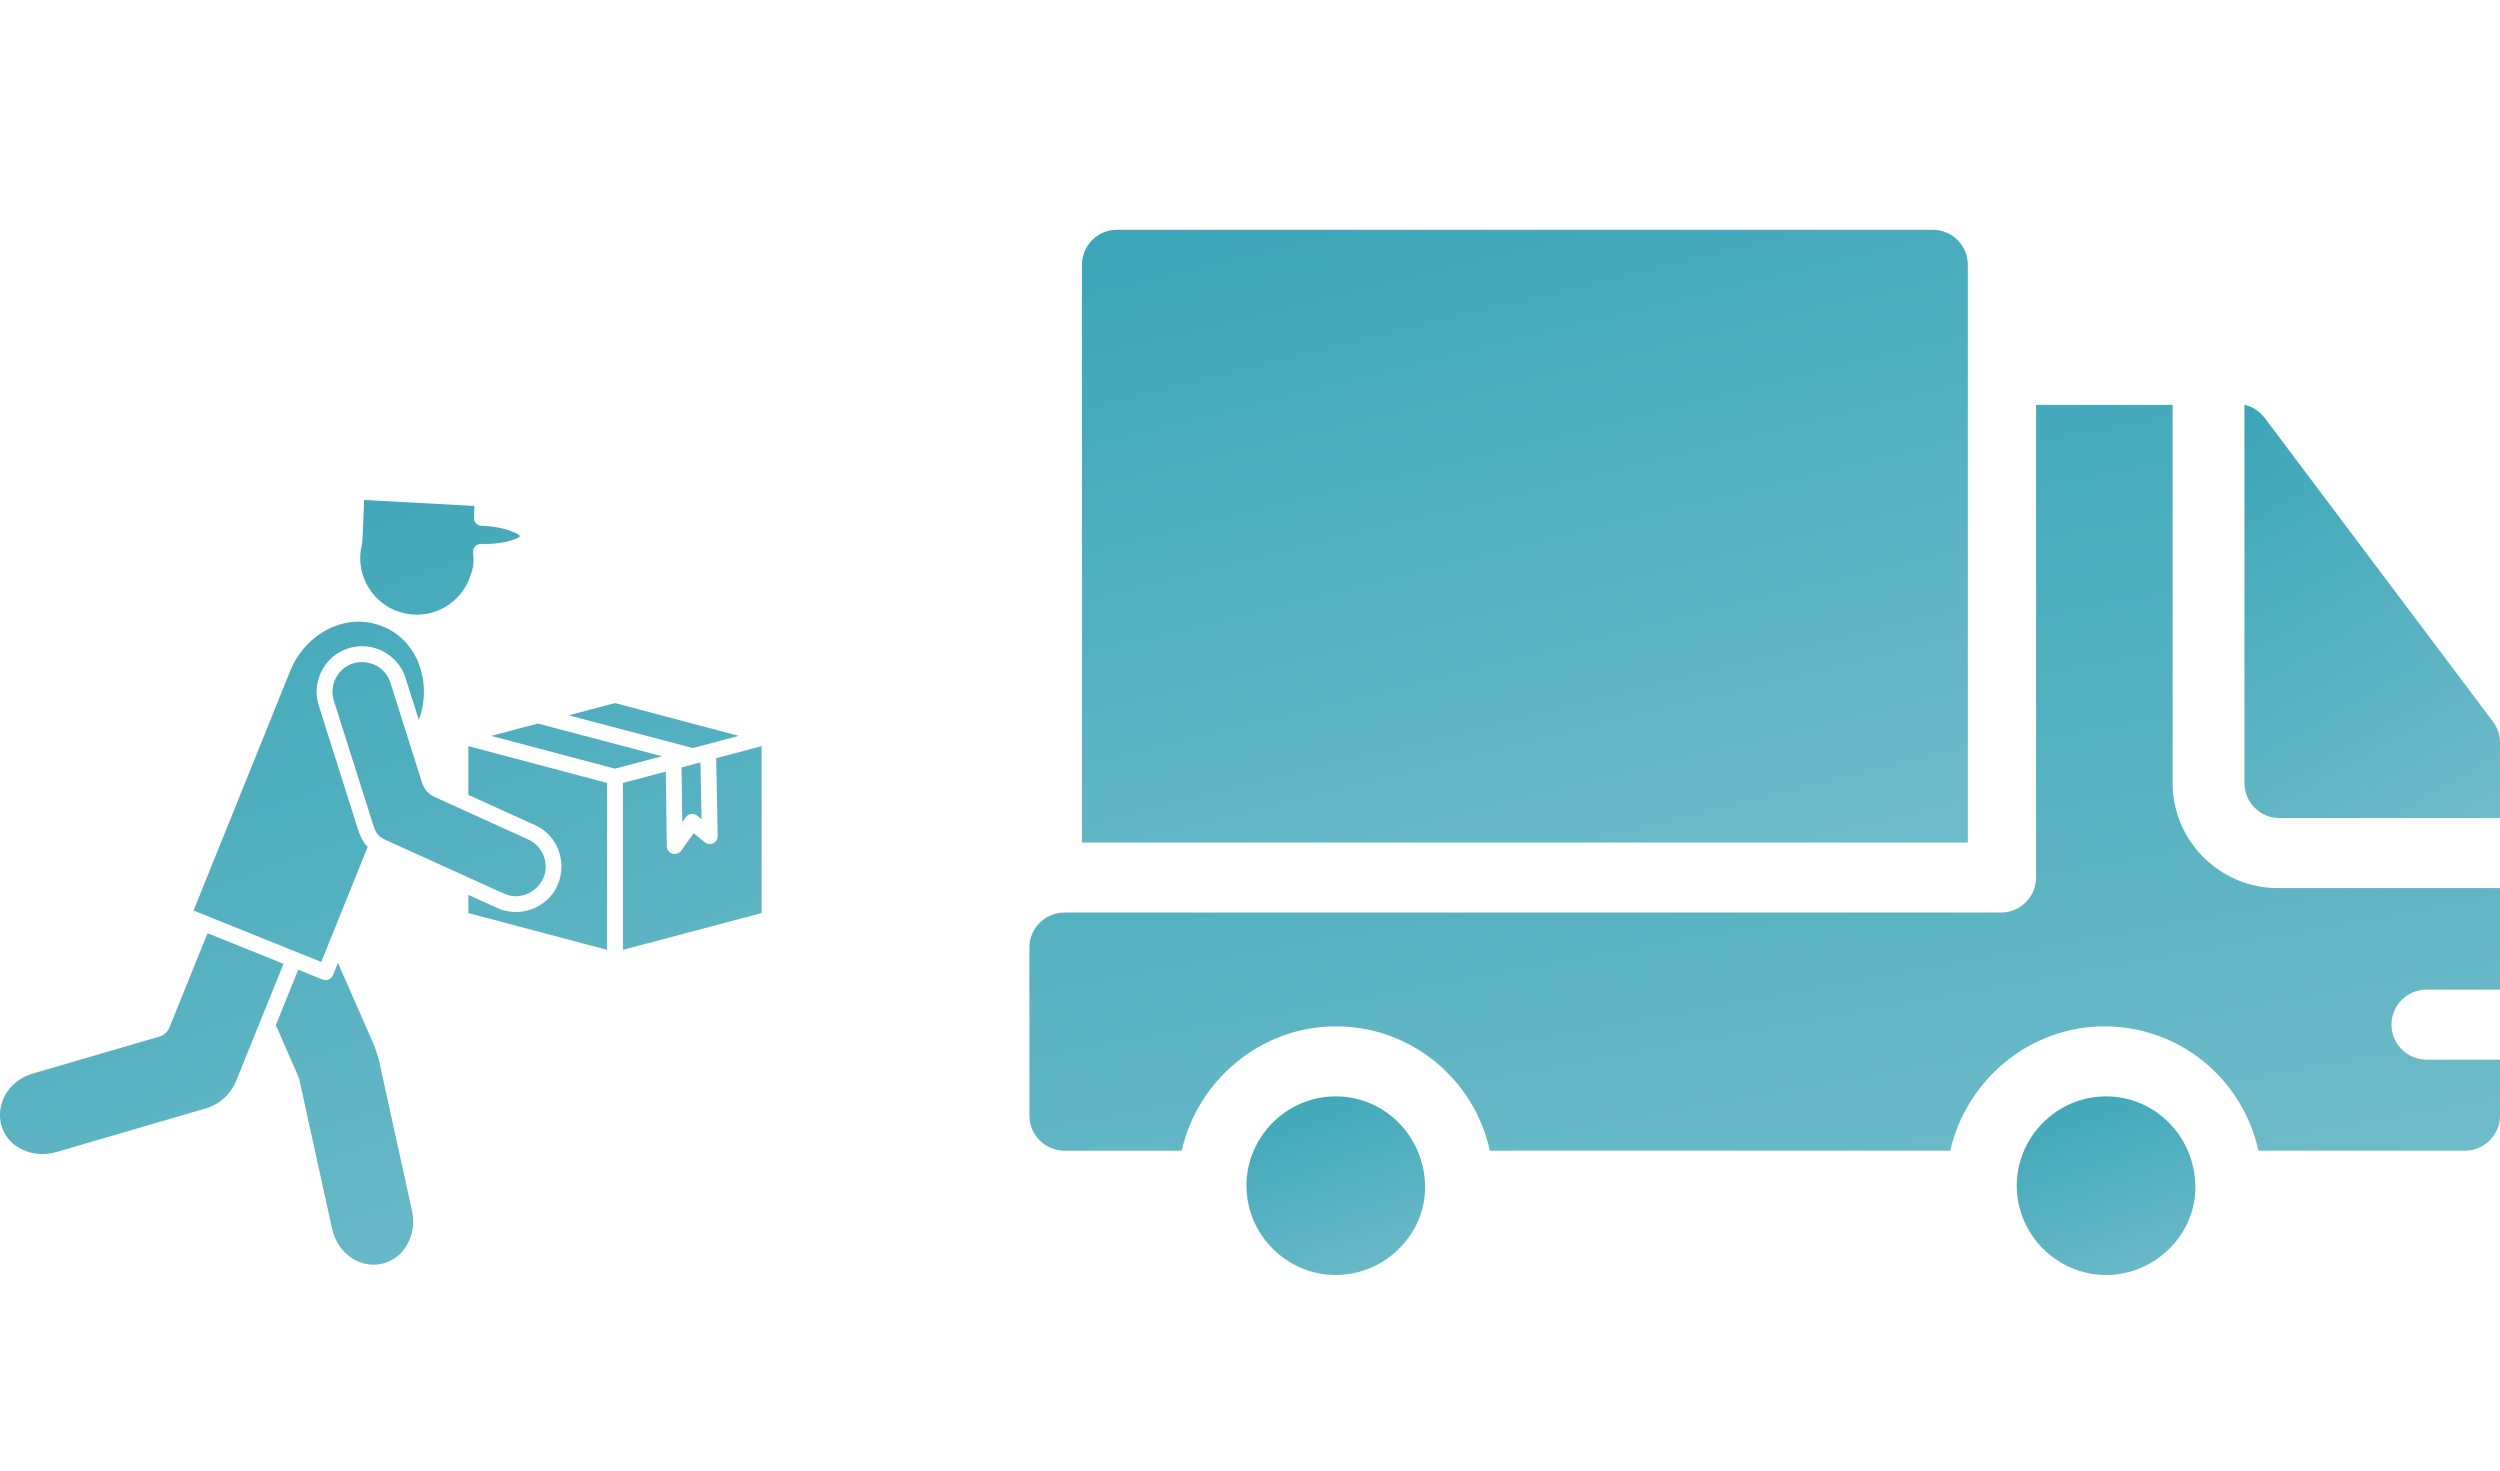 <?xml version="1.0" encoding="UTF-8"?> <svg xmlns="http://www.w3.org/2000/svg" width="85" height="50" viewBox="0 0 85 50" fill="none"><g clip-path="url(#clip0_212_394)"><path fill-rule="evenodd" clip-rule="evenodd" d="M21.179 32.295L25.895 31.044V25.369L24.35 25.779L24.402 28.403C24.418 28.663 24.136 28.779 23.963 28.637L23.587 28.33L23.158 28.925C23.008 29.134 22.674 29.031 22.671 28.771L22.637 26.234L21.18 26.62V32.295H21.179ZM20.64 32.295V26.62L15.924 25.369V27.026L18.184 28.051C19.424 28.613 19.385 30.421 18.088 30.908C17.703 31.053 17.277 31.04 16.903 30.87L15.924 30.426V31.044L20.64 32.295ZM20.909 26.135L16.704 25.02L18.282 24.601L22.505 25.712L20.909 26.135ZM23.558 25.433L19.336 24.321L20.909 23.904L25.115 25.019L23.558 25.433ZM23.815 25.921L23.854 27.852L23.707 27.732L23.707 27.733C23.587 27.635 23.409 27.658 23.319 27.784L23.197 27.952L23.172 26.092L23.815 25.921ZM16.375 17.877C16.225 17.873 16.107 17.747 16.113 17.598L16.13 17.202L12.38 17C12.371 17.203 12.33 18.408 12.308 18.506C12.067 19.412 12.553 20.394 13.446 20.757C14.429 21.157 15.548 20.686 15.948 19.703C16.078 19.384 16.131 19.134 16.083 18.8C16.059 18.635 16.188 18.483 16.373 18.493C16.77 18.504 17.128 18.458 17.386 18.373C17.76 18.251 17.771 18.217 17.395 18.066C17.139 17.962 16.779 17.891 16.375 17.877ZM14.241 24.481L13.788 23.051C13.531 22.239 12.657 21.785 11.845 22.042C11.034 22.299 10.579 23.173 10.837 23.985L12.159 28.16C12.247 28.439 12.338 28.632 12.502 28.793L10.923 32.706L6.581 30.957L9.874 22.797C10.364 21.581 11.727 20.784 13.004 21.295C14.252 21.794 14.691 23.275 14.241 24.481ZM12.856 28.385C12.784 28.303 12.732 28.184 12.673 27.998L11.351 23.823C11.267 23.558 11.299 23.283 11.418 23.053C11.833 22.255 13.005 22.364 13.274 23.213L14.349 26.61C14.421 26.835 14.572 27.004 14.787 27.102L17.961 28.542C18.213 28.656 18.396 28.864 18.487 29.106C18.805 29.954 17.934 30.745 17.127 30.379L13.22 28.607C13.043 28.53 12.935 28.474 12.856 28.385ZM11.49 32.738L11.321 33.157C11.266 33.294 11.11 33.361 10.972 33.306L10.14 32.971L9.378 34.855L10.141 36.596L10.178 36.707L11.296 41.803L11.296 41.803C11.398 42.204 11.595 42.517 11.921 42.747C12.22 42.958 12.593 43.054 12.978 42.97V42.97C13.367 42.875 13.645 42.658 13.835 42.333C14.03 41.998 14.099 41.582 14.011 41.184L12.873 35.997L12.727 35.556L11.49 32.738ZM9.64 32.77L7.057 31.729L5.762 34.931C5.697 35.09 5.578 35.197 5.412 35.246L1.111 36.502C-0.187 36.892 -0.397 38.514 0.742 39.078C1.089 39.249 1.509 39.288 1.901 39.174L6.998 37.685C7.468 37.547 7.845 37.205 8.026 36.758L9.64 32.77Z" fill="url(#paint0_linear_212_394)"></path></g><path d="M66.906 12.574V9.003C66.906 8.347 66.371 7.813 65.715 7.813H37.976C37.32 7.813 36.786 8.347 36.786 9.003V28.646H66.906V12.574Z" fill="url(#paint1_linear_212_394)"></path><path d="M71.607 37.277C69.94 37.277 68.57 38.646 68.57 40.313C68.57 41.98 69.94 43.35 71.607 43.35C73.274 43.35 74.643 41.98 74.643 40.374C74.643 38.646 73.274 37.277 71.607 37.277Z" fill="url(#paint2_linear_212_394)"></path><path d="M45.416 37.277C43.749 37.277 42.38 38.646 42.38 40.313C42.38 41.98 43.749 43.35 45.416 43.35C47.084 43.35 48.453 41.98 48.453 40.374C48.453 38.646 47.084 37.277 45.416 37.277Z" fill="url(#paint3_linear_212_394)"></path><path d="M84.763 24.54L77.025 14.242C76.846 14.005 76.608 13.825 76.311 13.765V26.623C76.311 27.279 76.846 27.814 77.501 27.814H85V25.254C85 25.017 84.939 24.777 84.763 24.54Z" fill="url(#paint4_linear_212_394)"></path><path d="M73.869 26.623V13.765H69.226V29.836C69.226 30.492 68.691 31.027 68.035 31.027H36.191C35.535 31.027 35 31.561 35 32.217V37.932C35 38.588 35.535 39.123 36.191 39.123H40.178C40.713 36.742 42.857 34.896 45.417 34.896C47.977 34.896 50.118 36.681 50.655 39.123H66.31C66.845 36.742 68.989 34.896 71.549 34.896C74.109 34.896 76.25 36.681 76.787 39.123H83.809C84.465 39.123 85 38.588 85 37.932V36.028H82.5C81.845 36.028 81.31 35.493 81.31 34.838C81.31 34.182 81.845 33.647 82.5 33.647H85V30.194H77.441C75.476 30.194 73.869 28.588 73.869 26.623Z" fill="url(#paint5_linear_212_394)"></path><defs><linearGradient id="paint0_linear_212_394" x1="8.955" y1="14.283" x2="21.181" y2="48.461" gradientUnits="userSpaceOnUse"><stop stop-color="#3CA6B8"></stop><stop offset="1" stop-color="#74BECB"></stop></linearGradient><linearGradient id="paint1_linear_212_394" x1="47.202" y1="5.635" x2="54.378" y2="34.757" gradientUnits="userSpaceOnUse"><stop stop-color="#3CA6B8"></stop><stop offset="1" stop-color="#74BECB"></stop></linearGradient><linearGradient id="paint2_linear_212_394" x1="70.67" y1="36.642" x2="73.517" y2="44.633" gradientUnits="userSpaceOnUse"><stop stop-color="#3CA6B8"></stop><stop offset="1" stop-color="#74BECB"></stop></linearGradient><linearGradient id="paint3_linear_212_394" x1="44.48" y1="36.642" x2="47.327" y2="44.633" gradientUnits="userSpaceOnUse"><stop stop-color="#3CA6B8"></stop><stop offset="1" stop-color="#74BECB"></stop></linearGradient><linearGradient id="paint4_linear_212_394" x1="79.316" y1="12.297" x2="88.325" y2="27.938" gradientUnits="userSpaceOnUse"><stop stop-color="#3CA6B8"></stop><stop offset="1" stop-color="#74BECB"></stop></linearGradient><linearGradient id="paint5_linear_212_394" x1="52.292" y1="11.114" x2="58.87" y2="47.525" gradientUnits="userSpaceOnUse"><stop stop-color="#3CA6B8"></stop><stop offset="1" stop-color="#74BECB"></stop></linearGradient><clipPath id="clip0_212_394"><rect width="26" height="26" fill="white" transform="translate(0 17)"></rect></clipPath></defs></svg> 
